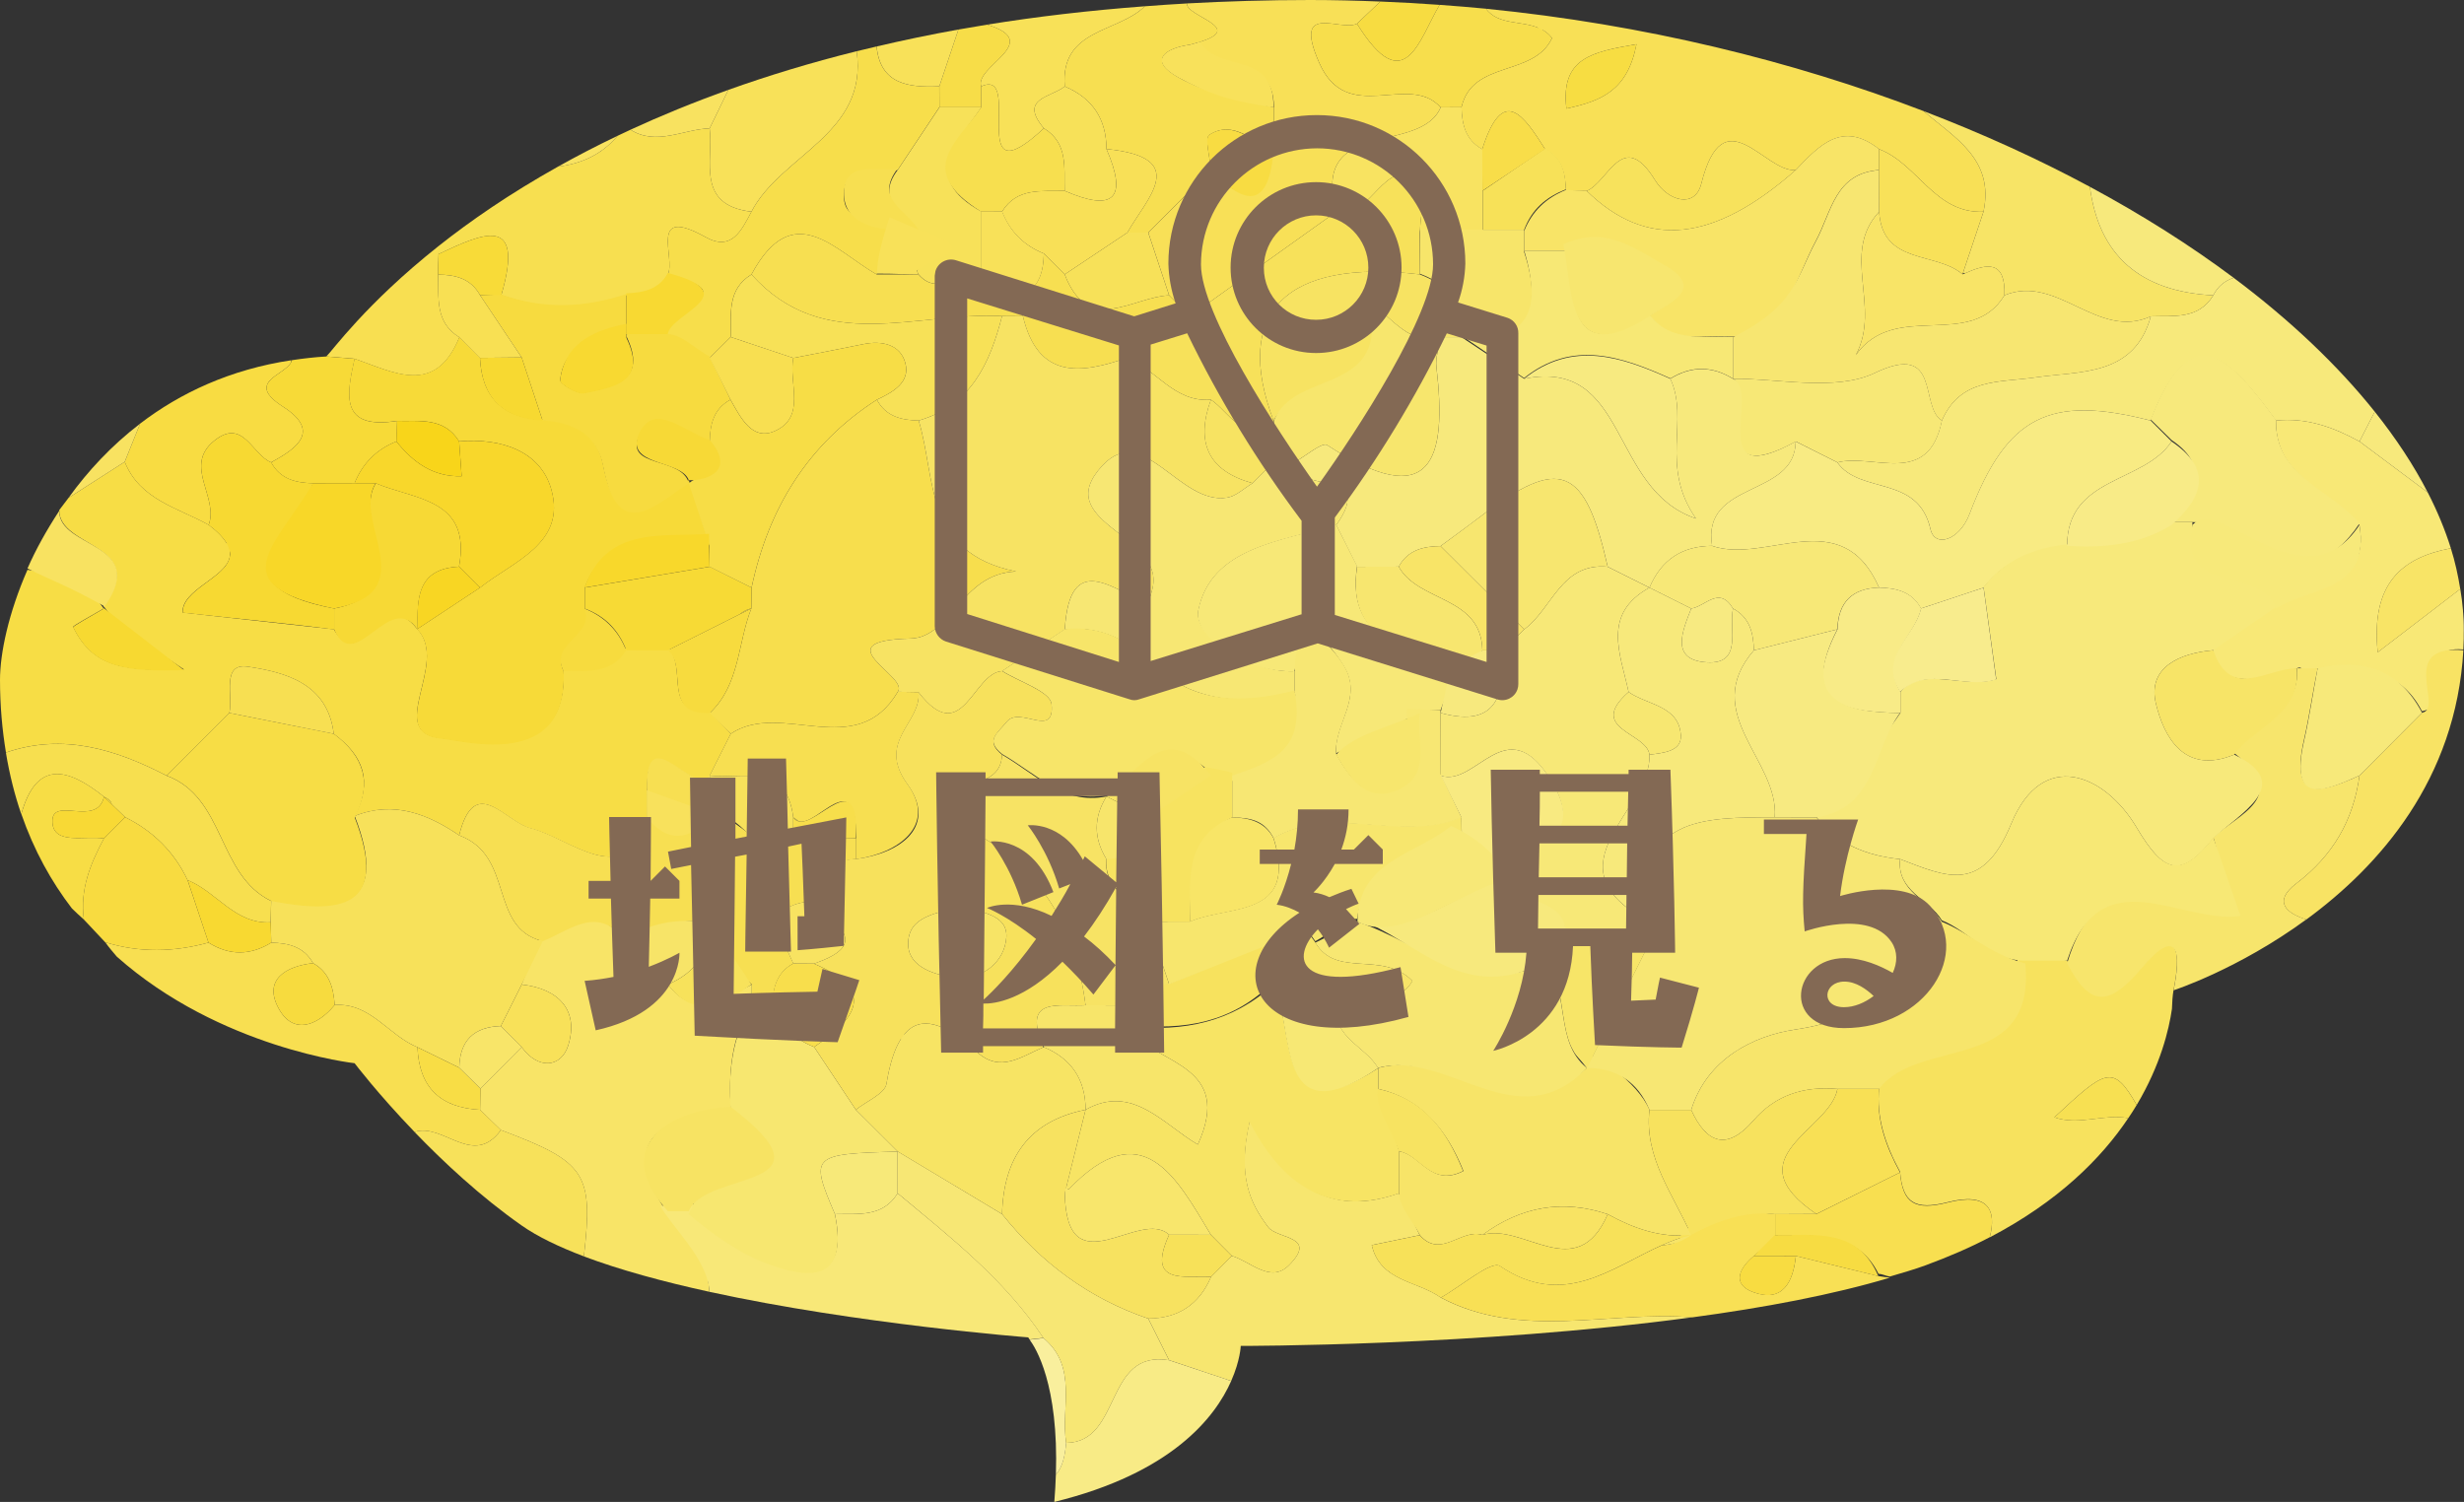 <?xml version="1.0" encoding="utf-8"?>
<!-- Generator: Adobe Illustrator 16.0.4, SVG Export Plug-In . SVG Version: 6.00 Build 0)  -->
<!DOCTYPE svg PUBLIC "-//W3C//DTD SVG 1.1//EN" "http://www.w3.org/Graphics/SVG/1.1/DTD/svg11.dtd">
<svg version="1.1" id="レイヤー_1" xmlns="http://www.w3.org/2000/svg" xmlns:xlink="http://www.w3.org/1999/xlink" x="0px"
	 y="0px" width="117.986px" height="71.92px" viewBox="0 0 117.986 71.92" style="enable-background:new 0 0 117.986 71.92;"
	 xml:space="preserve">
<rect x="0" y="0" width="117.986" height="71.92" fill="#333333" stroke="none"/>
<style type="text/css">
<![CDATA[
	.st0{fill:#836954;}
	.st1{fill:#F7D931;}
	.st2{fill:#F7D932;}
	.st3{fill:#F7D935;}
	.st4{fill:#F7D936;}
	.st5{fill:#F7DA35;}
	.st6{fill:#F7DA37;}
	.st7{fill:#F7DA38;}
	.st8{fill:#F7DB3E;}
	.st9{fill:#F7DB3F;}
	.st10{fill:#F7DC41;}
	.st11{fill:#F7DC42;}
	.st12{fill:#F7DD42;}
	.st13{fill:#F7DD45;}
	.st14{fill:#F7DD46;}
	.st15{fill:#F7DD48;}
	.st16{fill:#F7DE4B;}
	.st17{fill:#F7DE4C;}
	.st18{fill:#F7DE4D;}
	.st19{fill:#F7DF4F;}
	.st20{fill:#F7DF50;}
	.st21{fill:#F7DF51;}
	.st22{fill:#F7DF52;}
	.st23{fill:#F7E052;}
	.st24{fill:#F7E157;}
	.st25{fill:#F7E158;}
	.st26{fill:#F7E159;}
	.st27{fill:#F7E15A;}
	.st28{fill:#F7E15B;}
	.st29{fill:#F7E15C;}
	.st30{fill:#F7E25B;}
	.st31{fill:#F7E25C;}
	.st32{fill:#F7E25E;}
	.st33{fill:#F7E260;}
	.st34{fill:#F7E360;}
	.st35{fill:#F7E361;}
	.st36{fill:#F7E362;}
	.st37{fill:#F7E363;}
	.st38{fill:#F7E364;}
	.st39{fill:#F7E464;}
	.st40{fill:#F7E466;}
	.st41{fill:#F7E467;}
	.st42{fill:#F7E468;}
	.st43{fill:#F7E568;}
	.st44{fill:#F7E569;}
	.st45{fill:#F7E56A;}
	.st46{fill:#F7E56B;}
	.st47{fill:#F7E56C;}
	.st48{fill:#F7E66D;}
	.st49{fill:#F7E66F;}
	.st50{fill:#F7E671;}
	.st51{fill:#F7E770;}
	.st52{fill:#F7E771;}
	.st53{fill:#F7E772;}
	.st54{fill:#F7E773;}
	.st55{fill:#F7E774;}
	.st56{fill:#F7E874;}
	.st57{fill:#F7E875;}
	.st58{fill:#F7E876;}
	.st59{fill:#F7E877;}
	.st60{fill:#F7E979;}
	.st61{fill:#F7E97A;}
	.st62{fill:#F7E97B;}
	.st63{fill:#F7E97C;}
	.st64{fill:#F7E97D;}
	.st65{fill:#F7E97E;}
	.st66{fill:#F7EA80;}
	.st67{fill:#F7EA81;}
	.st68{fill:#F8D51A;}
	.st69{fill:#F8D623;}
	.st70{fill:#F8D728;}
	.st71{fill:#F8D72B;}
	.st72{fill:#F8D82B;}
	.st73{fill:#F8D931;}
	.st74{fill:#F8D932;}
	.st75{fill:#F8D935;}
	.st76{fill:#F8DB38;}
	.st77{fill:#F8DB40;}
	.st78{fill:#F8DC41;}
	.st79{fill:#F8DC42;}
	.st80{fill:#F8DD45;}
	.st81{fill:#F8DD49;}
	.st82{fill:#F8DE4C;}
	.st83{fill:#F8DF50;}
	.st84{fill:#F8DF51;}
	.st85{fill:#F8E053;}
	.st86{fill:#F8E055;}
	.st87{fill:#F8E056;}
	.st88{fill:#F8E057;}
	.st89{fill:#F8E158;}
	.st90{fill:#F8E159;}
	.st91{fill:#F8E15B;}
	.st92{fill:#F8E15C;}
	.st93{fill:#F8E260;}
	.st94{fill:#F8E261;}
	.st95{fill:#F8E361;}
	.st96{fill:#F8E363;}
	.st97{fill:#F8E364;}
	.st98{fill:#F8E466;}
	.st99{fill:#F8E467;}
	.st100{fill:#F8E567;}
	.st101{fill:#F8E569;}
	.st102{fill:#F8E66C;}
	.st103{fill:#F8E876;}
	.st104{fill:#F8E878;}
	.st105{fill:#F8EA81;}
	.st106{fill:#F8EB83;}
	.st107{fill:#F8EB86;}
	.st108{fill:#F8EB87;}
	.st109{fill:#F8EC8D;}
	.st110{fill:#F9EF9D;}
	.st111{fill:#FAEE9B;}
	.st112{fill:none;}
]]>
</style>
<path class="st112" d="M43.127,49.769l0.197-0.271C43.195,49.541,43.053,49.75,43.127,49.769z M54.2,49.442l-0.108-0.297
	l-0.106-0.01C54.045,49.246,54.119,49.347,54.2,49.442z M49.918,49.987l0.023,0.169l0.039-0.019L49.918,49.987z M29.994,16.169
	l0.027-0.031h-0.003L29.994,16.169z M67.992,11.007l-0.008,0.134h0.088L67.992,11.007z M51.178,56.948l-0.146,0.004l-0.048,0.189
	L51.178,56.948z M59.832,53.729l0.14-0.03l-0.099-0.175L59.832,53.729z M94.119,13.073l-0.122-0.006l-0.021,0.067L94.119,13.073z
	 M5.041,45.121l-1.021-1.086c-0.198-0.175-0.391-0.354-0.577-0.536c0.663,0.863,1.389,1.63,2.15,2.309
	C5.404,45.585,5.214,45.365,5.041,45.121z M10.848,26.011c0.043,0.232,0.081,0.468,0.149,0.673
	C11.039,26.481,10.996,26.259,10.848,26.011z M32.982,23.14l-0.009,0.006h0.013l-0.002-0.007L32.982,23.14z M73.672,1.256
	l0.013,0.086l0.194,0.095C74.115,1.18,73.497,0.691,73.672,1.256z M4.93,29.128L4.891,29.19l0.018-0.011L4.93,29.128z
	 M13.978,17.246l-0.021,0.003l-0.024,0.11L13.978,17.246z M104.08,47.424c-0.051,0.293-0.072,0.593-0.08,0.894
	C104.082,47.755,104.08,47.424,104.08,47.424z M4.939,29.103l-0.01,0.025l0.012-0.024L4.939,29.103z M57.384,2.028l-0.4,0.111
	l0.065,0.104C57.206,2.176,57.311,2.103,57.384,2.028z"/>
<path class="st111" d="M117.986,30.174c0-0.312-0.026-0.626-0.051-0.94l0.037,1.368L117.986,30.174z"/>
<path class="st13" d="M4.93,29.128l-0.021,0.051l0.081-0.048L4.988,29.13l0.002-0.002l-0.049-0.024L4.93,29.128z M7.98,37.144
	l3.002-3.004c0.188-0.818-0.394-2.408,0.885-2.216c1.764,0.266,3.823,0.781,4.113,3.215c1.442,1.06,1.873,2.296,1.006,3.936
	C18.871,38.319,20.514,39,21.985,40h0.004h-0.004c0.748-3,2.205-0.632,3.423-0.332C27.322,40.14,30,42.771,31,39.094v0.019
	l0.002-0.979c-0.219-3.953,2.272,0.183,2.985-1l1.005-1.997l-1.004-1.062C31.663,34.178,32.951,32,31.982,31h-2
	c-0.717,1-1.899,1.035-2.998,1.07c0.232,4.758-4.74,3.373-5.84,3.274c-2.758-0.246,0.407-3.587-1.164-5.222
	c-1.729-2.217-2.664,2.282-3.998,0.012L8.74,29.333c-0.033-1.111,2.054-1.656,2.258-2.652c0.016-0.547-0.016-0.672-0.149-0.672
	c-0.155-0.26-0.418-0.546-0.857-0.875c-1.477-0.825-3.293-1.197-4.019-3.02l-2.688,1.723l-0.449,0.589
	C2.826,26.271,7.125,26,4.99,29h0.002l-0.003,0.066c0.625,0.809,0.982,1.077,3.821,2.99c-2.66,0.064-4.328,0.001-5.307-2.037
	C3.48,29.97,4.355,29.498,4.89,29.181l0.039-0.058l0.01-0.023c-0.689-0.958-2.064-1.569-3.623-1.816C0.404,29.363,0,31.297,0,32.555
	c0,1.244,0.107,2.396,0.285,3.48C3.021,35.095,5.533,35.877,7.98,37.144z M33.986,37.144l-0.006-0.006L33.986,37.144z"/>
<path class="st87" d="M73.684,1.342l-0.013-0.086c-0.175-0.564-0.031,0.508,0.207,0.181c0.16,0.096,0.312,0.214,0.438,0.386
	c-0.861,1.873-3.819,1.039-4.333,3.314c0.02,0.823,0.191,1.57,0.992,2.008c0.998-3.141,2.004-1.581,3.01-0.006
	c0.802,0.43,0.979,1.172,0.998,1.992l0.996,0.012c1.045-0.436,1.723-3.028,3.271-0.516c0.615,1,1.911,1.373,2.212,0.178
	c1.071-4.256,3.03-0.527,4.524-0.662c1.119-1.172,2.227-2.391,3.99-1.002c1.85,0.694,2.676,3.1,5.003,2.997
	c0.529-2.511-1.381-3.54-2.876-4.821C85.842,2.92,78.75,1.174,71.152,0.418C71.748,1.213,72.843,0.977,73.684,1.342z M78.361,2.117
	c-0.434,2.258-1.721,2.72-3.355,3.083C74.717,2.762,76.248,2.488,78.361,2.117z"/>
<path class="st88" d="M57.384,2.028c-0.072,0.074-0.169,0.147-0.325,0.216C57.965,3.749,61,2.39,61,5.138v2
	c-0.664,2.251-1.283,2.84-3.008,0.999l-3.006,3.002l0.998,3.004l0.996,0.996l7.004-5c-1.246-4.582,3.996-2.668,5-4.996
	c-1.535-1.713-4.476,0.927-5.82-2.146c-1.284-2.935,1.015-1.466,1.812-1.861l1.118-1.062C64.98,0.029,63.861,0,62.732,0
	c-2.049,0-4.008,0.061-5.896,0.164C56.77,0.793,59.73,1.329,57.384,2.028z"/>
<path class="st62" d="M105.98,14.143c-0.715,1.174-1.896,0.964-2.99,1.006c-0.797,2.881-3.391,2.613-5.484,2.919
	c-1.78,0.261-3.627,0.017-4.522,2.071c-0.65,3.21-3.242,1.566-5.004,2.003c1.088,1.552,3.862,0.573,4.461,3.2
	c0.205,0.902,1.386,0.545,1.872-0.736c1.788-4.711,3.851-5.707,8.671-4.466c1.998-5.269,4-2.688,6-0.001
	c1.456-0.156,2.754,0.318,4,1l0.729-1.426c-1.771-2.219-4.046-4.381-6.757-6.411C106.553,13.441,106.209,13.686,105.98,14.143z"/>
<path class="st20" d="M24.005,14.133c1.993,0.725,3.987,0.681,5.984,0.015c0.819-0.03,1.562-0.208,1.993-1.007
	c0.381-0.814-0.965-3.334,1.812-1.783c1.246,0.695,1.72-0.34,2.188-1.221c-2.677-0.322-1.811-2.422-2.001-3.99
	C32.716,6.188,31.429,7,30.192,6.212l-0.62,0.291c-0.753,0.899-1.731,1.337-2.854,1.477c-2.305,1.29-4.192,2.594-5.715,3.801
	l-0.004,0.386C23.063,11.201,25.159,10.186,24.005,14.133z"/>
<path class="st103" d="M112.982,21.139c-1.246-0.682-2.544-1.156-4-1c-0.033,2.759,2.639,3.354,3.998,5
	c0.534,3.197-2.571,2.571-4.203,3.605l-2.795,2.321c0,2.073,2.643,1.477,3.998,0.935c0.425-0.17,0.014,0.417,0.997,0
	c2.128,0,3.902-0.04,4.999,2.058c1.678-0.312-0.491-3.175,1.978-2.958l0.02-0.516l-0.037-1.359c-0.027-0.342-0.072-0.68-0.129-1.022
	c-1.216,0.932-2.438,1.872-3.953,3.032c-0.332-3.275,1.126-4.531,3.502-4.982c-0.279-0.891-0.65-1.783-1.107-2.674L112.982,21.139z"
	/>
<path class="st40" d="M94.979,10.138l-0.982,2.93l0.122,0.006c1.024-0.45,1.914-0.632,1.863,1.065
	c2.533-1.038,4.455,2.174,7.008,1.01c1.096-0.042,2.275,0.168,2.99-1.006c-3.52-0.183-5.479-1.924-5.908-5.198
	c-2.461-1.325-5.131-2.542-7.969-3.628C93.599,6.598,95.51,7.627,94.979,10.138z"/>
<path class="st16" d="M35.981,10.137c-0.468,0.881-0.94,1.916-2.188,1.221c-2.776-1.551-1.432,0.969-1.812,1.783
	c3.81,1.01,0.002,1.365-0.14,2.365c0.15,1.522,1.47,1.3,2.14,1.633l1.004-1c0.032-1.1-0.183-2.279,0.996-2.996
	c1.995-3.712,3.994-1.145,5.992-0.004l0.001-0.001c0.334-0.666,0.902-1.732,1.023-2.733c-1.202-0.066-2.545,0.307-2.586-0.967
	c-0.054-1.684,1.552-1.139,2.569-1.297l1.999-3.004l-0.004-1.004c-1.508,0.07-2.828-0.121-3-1.908L41.02,2.454
	C41.582,6.42,37.396,7.409,35.981,10.137z"/>
<path class="st21" d="M50.984,4.138c1.326,0.56,1.994,1.559,1.998,2.999c4.065,0.399,1.928,2.352,1.002,4l0.998,0.002l3.002-3.002
	c-0.041-0.58-0.312-1.525-0.075-1.679C59.066,5.705,60,6.82,61,7.138v-2c-2-0.454-3.196-0.673-4.562-1.424
	c-1.463-0.805-0.688-1.403,0.55-1.574l0.399-0.111c2.347-0.699-0.615-1.235-0.55-1.864c-0.686,0.037-1.354,0.086-2.02,0.136
	C53.54,1.578,50.759,1.361,50.984,4.138z"/>
<path class="st90" d="M33.98,6.146c0.19,1.568-0.676,3.668,2.001,3.99c1.415-2.728,5.601-3.717,5.04-7.684
	c-2.222,0.554-4.266,1.179-6.146,1.852L33.98,6.146z"/>
<path class="st79" d="M5.972,22.115c0.726,1.822,2.542,2.195,4.019,3.021c0.498-1.319-1.219-2.815,0.25-4.018
	c1.4-1.146,1.83,0.661,2.742,1.022c1.237-0.672,2.396-1.492,0.567-2.667c-1.819-1.172,0.035-1.479,0.382-2.114l0.024-0.11
	c-2.93,0.442-5.323,1.565-7.248,3.037L5.972,22.115z"/>
<path class="st17" d="M64.977,1.135c-0.799,0.396-3.098-1.073-1.812,1.861c1.347,3.073,4.285,0.434,5.82,2.146l0.998-0.006
	c0.514-2.275,3.472-1.441,4.333-3.314c-0.126-0.172-0.276-0.29-0.438-0.386l-0.194-0.095c-0.842-0.365-1.937-0.129-2.531-0.924
	c-0.734-0.072-1.478-0.13-2.219-0.185C67.945,1.89,67.268,4.816,64.977,1.135z"/>
<path class="st63" d="M105.98,14.143c0.229-0.457,0.572-0.701,0.975-0.841c-2.057-1.54-4.365-3.002-6.883-4.357
	C100.501,12.219,102.462,13.96,105.98,14.143z"/>
<path class="st89" d="M46.984,4.137c2.068-0.932-0.82,5.561,3.001,2.005c-1.229-1.446,0.374-1.481,0.999-2.004
	c-0.227-2.776,2.555-2.56,3.832-3.838c-2.68,0.202-5.196,0.499-7.549,0.88C50.022,2.02,46.645,3.174,46.984,4.137z"/>
<path class="st84" d="M21.997,16.151c-1.181-0.715-0.98-1.897-1.018-3.001c0.001-0.328,0.007-0.656,0.021-0.984l0.004-0.386
	c-3.508,2.78-5.092,5.027-5.379,5.289l1.354,0.11C18.855,17.827,20.836,18.99,21.997,16.151z"/>
<path class="st6" d="M13.551,19.474c1.827,1.175,0.67,1.995-0.567,2.667c0.432,0.805,1.179,0.979,2.003,1l1.992-0.005
	c0.386-0.948,1.049-1.62,2.003-1.997l0.035-0.983c-2.771,0.438-2.414-1.261-2.036-2.976l-1.354-0.11
	c-0.568,0.032-1.114,0.097-1.646,0.177l-0.046,0.113C13.586,17.994,11.73,18.302,13.551,19.474z"/>
<path class="st98" d="M113.854,31.236l3.953-3.03c-0.105-0.649-0.245-1.3-0.451-1.953C114.979,26.704,113.521,27.961,113.854,31.236
	z"/>
<path class="st94" d="M4.941,29l0.049,0.076c2.211-3.135-2.164-2.768-2.156-4.611c-0.608,0.93-1.114,1.837-1.518,2.756
	C2.524,27.826,3.14,28,4.939,29H4.941z M4.992,29.129L4.99,29.128L4.988,29.13L4.992,29.129z"/>
<path class="st15" d="M44.979,4.133l0.004,1.004l2,0.002l0.002-1.002c-0.34-0.963,3.038-2.117,0.283-2.957
	c-0.465,0.075-0.924,0.153-1.376,0.234L44.979,4.133z"/>
<path class="st90" d="M44.979,4.133l0.913-2.719c-1.36,0.244-2.662,0.517-3.913,0.811C42.15,4.012,43.471,4.203,44.979,4.133z"/>
<path class="st10" d="M68.934,0.233c-0.939-0.068-1.888-0.122-2.839-0.16l-1.118,1.062C67.268,4.816,67.945,1.89,68.934,0.233z"/>
<path class="st93" d="M33.98,6.146l0.895-1.842c-1.69,0.604-3.248,1.245-4.683,1.907C31.43,6.999,32.717,6.188,33.98,6.146z"/>
<path class="st63" d="M116.248,23.579c-0.666-1.298-1.52-2.591-2.536-3.866l-0.729,1.426L116.248,23.579z"/>
<path class="st94" d="M6.709,20.286c-1.371,1.05-2.505,2.272-3.426,3.552l2.688-1.723L6.709,20.286z"/>
<path class="st93" d="M29.572,6.503c-1.016,0.485-1.965,0.979-2.854,1.477C27.841,7.84,28.819,7.402,29.572,6.503z"/>
<path class="st32" d="M102.557,46.292c-1.613,1.906-2.5,1.708-3.574-0.292l-2.42-0.562c0.504,5-4.687,4.123-6.581,6.635
	c-0.153,1.453,0.32,2.785,0.999,4.033c0.126,1.498,0.719,1.858,2.287,1.459c1.938-0.494,2.351,0.379,2.01,1.686
	c3.285-1.72,5.341-3.783,6.631-5.707c-1.115-0.23-2.381,0.377-3.537-0.042c2.448-2.271,2.803-2.586,3.942-0.589
	c1.14-1.91,1.544-3.611,1.687-4.598c0.008-0.301,0.029-0.633,0.08-0.926C104.408,45.795,104.396,44.118,102.557,46.292z"/>
<path class="st49" d="M68.991,62.136c-1.122-0.812-2.899-0.761-3.307-2.513l2.298-0.478l-1-2.004
	c-2.998,1.062-5.277-0.061-7.012-3.442l-0.14,0.03c-0.594,2.617,0.036,3.886,0.89,5.026c0.438,0.589,2.409,0.412,1.002,1.829
	c-0.883,0.889-1.831-0.175-2.735-0.445h-0.001l-0.997,1.002c-0.565,1.324-1.566,1.99-3.007,1.996l1,1.996l2.972,0.994
	c0.436-0.982,0.458-1.677,0.458-1.677s11.324,0.019,21.624-1.37C77.021,62.757,72.865,64.183,68.991,62.136z"/>
<path class="st47" d="M109.955,42.306c1.771-1.354,2.73-3.027,3.026-5.168c-1.717,0.772-3.369,1.394-2.653-1.736
	c0.253-1.102,0.437-2.402,0.65-3.402h-0.997c0.207,2-2.021,2.718-2.998,4.064c2.754,2.103,0.158,2.91-0.997,4.041
	c0.407,1.189,0.111,2.045,0.595,3.457c-2.895,0.402-6.065-2.588-7.598,2.564c1.074,2.066,1.961,2.135,3.574,0.229
	c1.839-2.174,1.852-0.527,1.522,1.066c0,0,3.09-1,6.357-3.393C109.486,43.735,108.816,43.175,109.955,42.306z"/>
<path class="st86" d="M89.941,61.106l-3.946-0.963h-0.001c-0.129,1.234-0.621,2.252-2.041,1.733
	c-1.05-0.385-0.663-1.161,0.038-1.739C84.325,59.806,85,59.474,85,59.14v-0.998c-1-0.16-3.173,0-4.173,0.672l-0.341,0.313
	c0,0.351-0.434,0.483-0.908,0.502c-2.426,1.083-4.706,3.058-7.753,0.994c-0.412-0.279-1.864,0.972-2.831,1.513
	c3.873,2.047,8.028,0.621,12.043,0.946c3.417-0.46,6.715-1.077,9.457-1.899L89.941,61.106z"/>
<path class="st97" d="M115.977,34.129l-2.995,3.009c-0.296,2.141-1.255,3.812-3.026,5.168c-1.139,0.869-0.469,1.432,0.482,1.726
	c3.485-2.554,7.167-6.693,7.517-12.896C114.773,30.855,117.057,33.928,115.977,34.129z"/>
<path class="st107" d="M51.053,69.092c-0.058,0.575-0.15,1.128-0.494,1.529c-0.015,0.412-0.035,0.839-0.074,1.299
	c5.624-1.379,7.699-4.045,8.47-5.791l-2.972-0.994C52.861,64.612,53.733,69.065,51.053,69.092z"/>
<path class="st83" d="M93.268,57.582c-1.568,0.399-2.161,0.056-2.287-1.44l-3.999,1.991L85,58.142v0.998
	c2,0.027,3.965-0.14,4.951,1.86h-0.006c0.186,0,0.366,0.104,0.55,0.128c0.6-0.18,1.176-0.339,1.715-0.54
	c1.127-0.416,2.146-0.858,3.067-1.343C95.619,57.938,95.207,57.088,93.268,57.582z"/>
<path class="st99" d="M34.993,53.14C34.883,51.385,35,49.633,36,48.142v-0.998c-1,0.494-2.676,1.828-4.007-0.004
	c-0.954-0.38-1.626-1.048-2.007-2c-1.334-1.826-2.822-1.394-4.181-0.125l-0.824,2.131c1.772,0.192,2.756,1.238,2.227,2.918
	c-0.333,1.054-1.435,1.182-2.228,0.076l-1.974,1.987l-0.018,1.017v0.002l0.996,0.969c4.075,1.529,4.435,2.062,3.975,6.049
	c1.733,0.652,3.82,1.217,6.008,1.695c-0.143-2.156-1.186-2.484-1.979-3.719C29.387,54.312,31.938,53.571,34.993,53.14z"/>
<path class="st104" d="M42.982,57.14c-0.721,1.176-1.902,0.965-3.002,1c0.688,3.391-1.435,2.869-3.326,2.178
	c-1.32-0.481-2.384-1.754-3.601-2.754l-1.43,0.188c0.541,1,2.29,2.57,2.344,4.107c7.129,1.557,15.268,2.182,15.268,2.182
	l0.064,0.098l0.664-0.072C48.113,61.272,45.512,59.246,42.982,57.14z"/>
<path class="st84" d="M23.986,54.112l-0.996-0.969l0,0l0,0c-1.9-0.098-2.926-1.07-2.999-2.996c-1.384-0.555-2.239-2.141-3.965-2.022
	h-0.001c-0.863,1.044-2.02,1.429-2.701,0.131c-0.711-1.353,0.365-1.987,1.666-2.135c-0.439-0.791-1.182-0.966-2.002-0.981
	c-1.002,0.618-2.004,0.627-3.005-0.002c-1.649,0.456-3.297,0.493-4.942-0.017c0.173,0.244,0.363,0.464,0.552,0.687
	c4.947,4.396,11.386,5.104,11.386,5.104s1.102,1.454,2.871,3.292C21.216,53.745,22.656,55.944,23.986,54.112z"/>
<path class="st19" d="M4.981,38.153c0.251,0.119,0.351,0.236,0.364,0.354l0.646,0.624c1.338,0.666,2.352,1.655,2.99,3.015
	c1.39,0.551,2.264,2.114,3.979,2.021l0.023-1.021c-2.578-1.244-2.193-4.957-5.006-6.002c-2.447-1.266-4.959-2.047-7.695-1.106
	c0.174,1.053,0.422,2.034,0.736,2.944C1.746,36.386,3.23,36.755,4.981,38.153z"/>
<path class="st27" d="M23.986,54.112c-1.33,1.832-2.771-0.367-4.138,0.092c1.375,1.429,3.152,3.09,5.132,4.48
	c0.765,0.537,1.791,1.027,2.979,1.478C28.421,56.175,28.062,55.644,23.986,54.112z"/>
<path class="st77" d="M9.983,45.138l-1.001-2.992c-0.64-1.358-1.652-2.349-2.99-3.015l-1.016,1.021
	c-0.652,1.213-1.159,2.461-0.958,3.884l1.021,1.086C6.687,45.631,8.334,45.594,9.983,45.138z"/>
<path class="st13" d="M4.019,44.035c-0.201-1.423,0.306-2.671,0.958-3.884c-0.894-0.148-2.412,0.326-2.468-0.776
	c-0.065-1.304,2.128,0.278,2.473-1.222c-1.751-1.398-3.235-1.769-3.96,0.826c0.604,1.746,1.439,3.24,2.42,4.52
	C3.629,43.683,3.82,43.86,4.019,44.035z M4.981,38.153l0.364,0.354C5.332,38.39,5.232,38.272,4.981,38.153z"/>
<path class="st110" d="M49.966,64.074l-0.665,0.079c0.282,0.369,1.402,2.125,1.259,6.468c0.344-0.401,0.438-0.954,0.494-1.529
	C50.787,67.397,51.629,65.465,49.966,64.074z"/>
<path class="st18" d="M42.99,33.125c0.574-0.73-3.631-2.443,0.6-2.548c1.984-0.05,2.398-3.11,5.061-3.212
	c-4.451-0.906-3.819-4.502-4.661-7.227c-0.824-0.02-1.57-0.193-2.002-0.998c-3.306,2.129-5.19,5.204-5.998,8.997v0.001l-0.012,0.996
	c-0.662,1.67-0.545,3.65-1.99,5.01l1.002,0.993C37.415,33.511,41.004,36.505,42.99,33.125z M35.977,29.135
	c-0.208,0.04-0.387,0.141-0.547,0.274L35.977,29.135z"/>
<path class="st7" d="M28,29.141v-1.002c1-2.77,3.825-1.892,5.985-2.069L32.986,23h-0.014c-1.61,1-3.386,2.925-4.099-0.765
	c-0.294-1.518-1.444-2.054-2.894-2.134c-1.911-0.09-2.909-1.072-2.999-2.983l-0.985-0.976c-1.161,2.839-3.142,1.681-5.018,1.033
	c-0.378,1.715-0.733,3.416,2.036,2.978c1.091,0.024,2.255-0.178,2.97,0.982c1.981-0.176,3.906,0.449,4.421,2.318
	c0.711,2.578-1.834,3.426-3.42,4.688l-2.988,1.972l-0.018,0.026c1.571,1.635-1.595,4.992,1.164,5.238
	c1.1,0.099,6.082,1.519,5.848-3.24C26.292,30.795,29,30.426,28,29.141z"/>
<path class="st27" d="M12.988,45.14c0.82,0.017,1.562,0.19,2.002,0.981c0.787,0.438,0.98,1.187,1.035,2.004h0.001
	c1.726-0.117,2.581,1.469,3.965,2.022l2,0.979c0.025-1.303,0.704-1.952,1.991-1.993l0.998-1.99l1.01-2.074
	C23.373,44.433,24.666,41,21.989,40h-0.004c-1.472-1-3.114-1.681-4.999-0.927c1.686,4.355-0.693,4.677-4,4.031l-0.023,1.041
	L12.988,45.14z"/>
<path class="st22" d="M25.99,45.069c1.33-0.521,2.658-1.795,3.992,0.031c1.244-0.676,2.548-1.133,4-0.975
	C34.651,45.125,35,46.144,36,47.144v0.998l0.989,0.004c0.023-0.826,0.192-1.576,0.999-2.008c-0.555-1.296-1.612-2.759,1.001-3.003
	C39.028,41.838,40,41.171,41,41.138v-0.996l-3.008-0.072C36.284,41.233,35.557,39,33.982,39H33.98C32.975,40,32,40.349,31,39.062
	v0.035c-1,3.678-3.678,1.025-5.592,0.555c-1.218-0.301-2.675-2.65-3.423,0.35h0.004C24.666,41,23.373,44.433,25.99,45.069z"/>
<path class="st13" d="M16.986,39.147c0.867-1.639,0.438-2.951-1.006-4.01l-4.998-0.999L7.98,37.142
	c2.812,1.045,2.428,4.758,5.006,6.002C16.293,43.787,18.672,43.504,16.986,39.147z"/>
<path class="st21" d="M37.984,39.142c0.103,0.062,0.189,0.123,0.254,0.187C39.153,39.604,41,36.551,41,40.142v0.996
	c2-0.279,3.893-1.607,2.454-3.588c-1.504-2.071,0.688-2.942,0.528-4.408l-0.99-0.017c-1.986,3.38-5.576,0.386-8.003,2.013l-1.008,2
	l0.005,0.006C35.563,37.319,37.655,36.466,37.984,39.142z"/>
<path class="st2" d="M16,29.139c-6-1.139-1.894-3.795-1.006-5.998c-0.824-0.021-1.576-0.195-2.008-1
	c-0.912-0.361-1.344-2.168-2.744-1.022c-1.469,1.202,0.247,2.698-0.251,4.018c0.439,0.329,0.702,0.615,0.857,0.875
	c0.147,0.248,0.189,0.471,0.148,0.673c-0.204,0.996-2.281,1.543-2.249,2.654C11.31,29.623,14,29.877,16,30.144V29.139z"/>
<path class="st3" d="M21.979,27.135c0.607-3.27-2.116-3.199-3.984-3.995C16.854,24.981,20,28.379,16,29.139v1.005
	c1,2.271,2.655-1.95,3.989-0.003l0.013-0.026C19.969,28.658,19.972,27.232,21.979,27.135z"/>
<path class="st5" d="M35.43,29.409c0.16-0.134,0.339-0.234,0.547-0.274l0.012-0.996v-0.001v0.001l-2.001-1
	c-1.998,0.334-3.987,0.667-5.987,1v1.002c1,0.377,1.612,1.043,1.991,1.996l1.995,0.002L35.43,29.409z"/>
<path class="st8" d="M35.977,29.135l-0.547,0.274l-3.447,1.729c0.969,0.801-0.321,3.109,2.004,3.006
	C35.432,32.785,35.314,30.805,35.977,29.135z"/>
<path class="st22" d="M15.98,35.138c-0.29-2.434-2.351-2.949-4.113-3.215c-1.277-0.192-0.695,1.397-0.885,2.216L15.98,35.138z"/>
<path class="st1" d="M4.891,29.189c-0.535,0.317-1.41,0.798-1.387,0.847c0.979,2.038,2.646,2.118,5.307,2.054L4.99,29.131
	l-0.081,0.048L4.891,29.189z M4.989,29.131l0.003-0.002L4.989,29.131L4.989,29.131z"/>
<path class="st8" d="M27.982,29.141c0.524,1.285-1.699,1.654-0.998,2.998c1.099-0.035,2.281,0.177,2.998-1.002
	C29.604,30.184,28.937,29.518,27.982,29.141z"/>
<path class="st22" d="M33.98,39h0.002l0.004-1.926l-0.006,0.026c-0.713,1.185-3.211-2.999-2.992,0.955
	C31.986,38.388,32.983,39,33.98,39z"/>
<path class="st92" d="M34.125,38.974l-3.152-1.13v1.287C31.971,40.417,33.119,40.265,34.125,38.974z"/>
<path class="st99" d="M72.982,11.065L72.984,12h1.996c1.479,0,2.951-0.03,4.339,0.749c2.003,1.127,0.662,1.71-0.33,2.353
	c1.046,1.471,2.614,0.877,3.993,1.021c2.586-0.432,3.004-2.794,3.967-4.589c0.76-1.412,0.912-3.228,3.023-3.393l0.004-1.003
	c-1.765-1.389-2.871-0.169-3.99,1.003c-3.949,3.479-7.146,3.799-10.008,1l-0.996-0.047C74.03,9.479,73.363,10.112,72.982,11.065z"/>
<path class="st31" d="M85.986,8.143c-1.494,0.135-3.453-3.594-4.524,0.662C81.161,10,79.865,9.627,79.25,8.627
	c-1.549-2.513-2.227,0.08-3.271,0.516C78.84,11.941,82.037,11.621,85.986,8.143z"/>
<path class="st95" d="M67.988,8.555c0.357,0.209,0.051,1.552,0.004,2.452l0.089,0.134L71,11.138V9.136l-0.017-1.991
	c-0.801-0.438-0.979-1.185-0.997-2.008l-1,0.006c-1.005,2.328-6.247,0.414-5.001,4.996C65.726,10.512,66.183,7.498,67.988,8.555z"/>
<path class="st90" d="M89.98,10.139c0.153,2.566,2.739,1.896,3.994,2.996l0.021-0.067l0.982-2.93
	c-2.327,0.103-3.153-2.303-5.003-2.997l-0.004,1.005L89.98,10.139L89.98,10.139z"/>
<path class="st25" d="M71,9.136V11h1.982c0.381-1,1.048-1.554,2-1.938c-0.021-0.82-0.188-1.529-0.99-1.959L71,9.136z"/>
<path class="st12" d="M78.361,2.117c-2.113,0.371-3.646,0.645-3.355,3.083C76.641,4.837,77.928,4.375,78.361,2.117z"/>
<path class="st81" d="M70.984,9.136l3-1.997c-1.006-1.575-2.012-3.135-3.01,0.006L70.984,9.136z"/>
<path class="st27" d="M53.977,17.13c1.387,0.567,2.263,2.153,4.006,2.009c0.908,0.605,1.512,2.127,2.997,0.998
	c-1.959-5.191,0.604-7.752,7.003-6.998l0.002-1.998l0.008-0.134c0.047-0.9,0.354-2.243-0.004-2.452
	c-1.806-1.057-2.264,1.957-4.004,1.584l-7.005,5L53.977,17.13z M60.985,20.139l-0.006-0.002l0.005,0.004L60.985,20.139z"/>
<path class="st21" d="M50.982,13.139l-0.998-0.999c-0.021,0.824-0.197,1.57-1.002,2.002l-0.002,1.002
	c0.726,3.026,2.754,2.774,4.996,1.986l3.003-1.991l-0.997-0.996C54.233,14.215,52.121,16.103,50.982,13.139z"/>
<path class="st26" d="M50.982,13.139c1.139,2.964,3.251,1.076,5,1.004l-1-3.004l-0.998-0.002L50.982,13.139z"/>
<path class="st91" d="M57.458,2.005L56.982,2.14c-1.238,0.171-2.019,0.77-0.556,1.574c1.366,0.751,2.664,1.175,4.556,1.424
	C61.008,2.39,58.365,3.51,57.458,2.005z"/>
<path class="st79" d="M60.983,7.138c-1.024-0.317-1.925-1.433-3.083-0.68c-0.236,0.153,0.043,1.099,0.084,1.679
	C59.709,9.978,60.795,9.904,60.983,7.138z"/>
<path class="st106" d="M85.984,21.141c-0.027,2.711-4.525,1.845-4.002,4.998c2.606,0.9,6.187-2.094,7.996,1.997
	c0.824,0.022,1.571,0.195,2.005,1.001l2.997-0.995c1.017-1.302,2.416-1.84,4.002-2.004c-0.004-3.337,3.682-2.983,5-4.998l-1-1
	c-4.82-1.241-6.883-0.245-8.671,4.466c-0.486,1.281-1.667,1.639-1.872,0.736c-0.599-2.627-3.373-1.648-4.461-3.2L85.984,21.141z"/>
<path class="st50" d="M82.981,18.141l0.001-0.002L82.981,18.141z M88.863,17.002c1.242-2.309-0.75-4.856,1.117-6.863l-0.008-1.993
	c-2.111,0.165-2.256,1.985-3.016,3.397c-0.963,1.795-0.974,3.086-3.958,4.598v1.998c2-0.039,4.895,0.625,6.763-0.274
	c3.216-1.548,2.129,1.634,3.225,2.274c0.896-2.055,2.74-1.811,4.521-2.071c2.095-0.306,4.688-0.038,5.483-2.919
	c-2.553,1.164-4.476-2.048-7.009-1.01C94.357,16.813,90.749,14.345,88.863,17.002z"/>
<path class="st63" d="M103.982,21.07c1.975,1.333,0.908,2.584,0.002,3.93h0.998c2.666,0,5.332,4.081,7.998,0.069
	c-1.359-1.646-4.031-2.206-3.998-4.966c-2-2.688-4.002-5.284-6-0.016L103.982,21.07z"/>
<path class="st58" d="M89.762,17.864C87.894,18.764,85,18.1,83,18.139v0.002c1,0.635-1.432,5.428,2.994,3l1.989,1.001
	c1.762-0.437,4.354,1.207,5.006-2.003C91.894,19.498,92.978,16.316,89.762,17.864z"/>
<path class="st9" d="M30.019,16.138h-0.035v0.003h-0.001l0.012,0.028L30.019,16.138z M22.987,14.137l1.992,2.98h0.001l1.001,3.021
	c1.448,0.079,2.6,0.651,2.894,2.17c0.713,3.688,2.39,1.971,4.099,0.837l0.01-0.006c-0.34-1.306-3.132-0.696-2.365-2.312
	c0.717-1.507,2.228-0.037,3.367,0.309c0.018-0.822,0.19-1.566,0.994-1.999l-0.996-2.068C33.312,16.736,32.644,16,31.975,16h-1.953
	l-0.026,0.102c1.036,2.148-0.634,2.412-2.023,2.704c-0.344,0.071-1.172-0.435-1.15-0.612c0.217-1.893,1.816-1.867,3.162-2.131
	L29.98,16h0.003l0.006-1.921c-1.997,0.666-3.991,0.743-5.984,0.019L22.987,14.137z"/>
<path class="st74" d="M29.983,16.138H29.98l0.003,0.003V16.138z M29.983,16h1.991c0.141-1,3.816-1.919,0.008-2.929
	c-0.431,0.799-1.174,0.942-1.993,0.974L29.983,16z"/>
<path class="st76" d="M22.987,14.137l1.018-0.004c1.154-3.947-0.94-2.932-3.005-1.967c-0.014,0.328-0.02,0.656-0.021,0.984
	C21.808,13.155,22.548,13.34,22.987,14.137z"/>
<path class="st62" d="M104.982,25h-0.998c-1.544,1-3.246,1.179-5.002,1.068c-1.586,0.164-2.985,0.736-4.002,2.039l0.612,4.414
	C94.06,33.016,92,31.854,91,33.139v1c-1.358,1.993-3.872,4.98-4.011,5.002c1.019,1.297,2.411,1.836,3.997,1.998
	c2.213,0.844,3.924,1.696,5.324-1.703c1.481-3.601,4.47-2.394,6.001,0.192c1.343,2.267,2.146,2.409,3.675,0.513
	c1.154-1.132,4.008-2.567,0.996-4.006c-2.406,0.995-3.368-0.878-3.746-2.431c-0.426-1.746,1.134-2.43,2.746-2.568l3.002-2.066
	C108.159,26.253,104.891,28.744,104.982,25z"/>
<path class="st41" d="M103.236,33.705c0.378,1.553,1.34,3.426,3.746,2.431c0.979-1.347,3.205-1.898,2.998-4.136
	c-1.418,0.002-3.188,1.551-3.998-0.863C104.37,31.275,102.811,31.959,103.236,33.705L103.236,33.705z"/>
<path class="st61" d="M110.328,35.473c-0.716,3.129,0.938,2.438,2.653,1.665l2.995-3.009c-1.097-2.098-2.871-2.627-4.999-2.129
	C110.764,33.111,110.581,34.371,110.328,35.473z M104.982,25.139c-0.754,3.422,3.352,1.982,4.002,4.001
	c1.632-1.034,4.53-0.804,3.996-4.001C110.314,29.15,106.312,23.654,104.982,25.139z"/>
<path class="st99" d="M89.98,10.139c-1.867,2.007,0.125,4.555-1.117,6.863c1.886-2.657,5.494-0.188,7.119-2.863
	c0.051-1.697-0.839-1.516-1.863-1.065l-0.145,0.062C92.72,12.034,90.135,12.705,89.98,10.139z"/>
<path class="st24" d="M37.986,17.142c1.115-0.22,2.231-0.429,3.346-0.661c0.906-0.189,1.781,0.018,2.019,0.902
	c0.25,0.934-0.602,1.4-1.363,1.758c0.432,0.805,1.178,0.979,2.002,0.998c2.503-0.731,3.41-2.736,3.992-5.002
	c-4.072-0.229-8.532,1.877-11.998-1.994c-1.179,0.717-0.964,1.896-0.996,2.996L37.986,17.142z"/>
<path class="st21" d="M43.98,13.141l-0.062-0.132L43.98,13.141z M47.98,15.137l1,0.007l0.002-1.002
	c-0.753-0.785-1.333-0.669-2-1.005c-1.001-0.328-2,1.158-3.002,0.004l-2.006-0.002l0.001-0.001l-0.001,0.001
	c-1.998-1.141-3.997-3.708-5.992,0.004C39.448,17.014,43.908,14.908,47.98,15.137z"/>
<path class="st26" d="M43.98,11.138c3.162,0.623-0.116,1.247-0.062,1.871l0.071,0.132C44.991,14.295,46,12.809,47,13.137v-3
	c-3-1.666-1.131-3.332-0.01-4.998l-2.004-0.002l-2.001,3.004C41.864,9.623,43.373,10.23,43.98,11.138z"/>
<path class="st84" d="M34.979,19.138c0.481,0.843,1.026,1.993,2.126,1.501c1.521-0.681,0.646-2.301,0.882-3.497l-3-1.003l-1.004,1
	L34.979,19.138z"/>
<path class="st21" d="M43.98,11c-0.607-1-2.118-1.445-0.997-2.928C41.966,8.23,40.36,7.65,40.414,9.334
	C40.455,10.607,41.776,11,42.979,11H43.98z"/>
<path class="st90" d="M43.993,13.141c-0.04-0.044-0.099-0.169-0.069-0.2C44.5,12.354,47.276,12,43.983,11l-1.388-0.596
	c-0.334,1-0.597,1.998-0.597,2.664v0.035C43,13.104,43.325,13.141,43.993,13.141z"/>
<path class="st88" d="M50.979,9.138c-1.1,0.036-2.278-0.174-2.999,0.997c0.381,0.955,1.049,1.625,2.004,2.005l0.998,0.999
	l3.002-2.002c0.926-1.648,3.063-3.601-1.002-4C54.01,9.502,53.34,10.166,50.979,9.138z"/>
<path class="st26" d="M50.979,9.138c2.359,1.028,3.029,0.364,2.003-2.001c-0.004-1.44-0.672-2.439-1.998-2.999
	c-0.625,0.522-2.228,0.558-0.999,2.004C51.158,6.861,50.948,8.039,50.979,9.138z"/>
<path class="st19" d="M46.983,10.137l0.997-0.002c0.721-1.171,1.899-0.961,2.999-0.997c-0.031-1.099,0.179-2.276-0.994-2.996
	c-3.821,3.556-0.933-2.937-3.001-2.005l-0.002,1.002C45.861,6.805,43.769,8.146,46.983,10.137z"/>
<path class="st85" d="M22.982,17.137l1.997-0.02l-1.992-2.98c-0.439-0.797-1.18-0.981-2.008-0.986
	c0.036,1.104-0.163,2.286,1.018,3.001L22.982,17.137z"/>
<path class="st71" d="M17.986,23.14c1.868,0.796,4.602,0.726,3.993,3.995l1.007,1.008c1.586-1.263,4.131-2.109,3.42-4.688
	c-0.515-1.869-2.438-2.494-4.421-2.318l0.12,1.667c-1.359,0.042-2.322-0.661-3.125-1.665c-0.954,0.377-1.617,1.049-2.003,1.997
	L17.986,23.14L17.986,23.14z"/>
<path class="st70" d="M15.982,29.139c4.38-0.76,0.863-4.157,2.004-5.999l-1.009-0.004l-1.992,0.005
	C13.24,26.137,10.479,28,15.982,29.139z"/>
<path class="st68" d="M22.105,22.804l-0.12-1.667c-0.715-1.16-1.879-0.957-2.97-0.981c-0.017,0.327-0.027,0.655-0.035,0.983
	C19.783,22.143,20.746,22.846,22.105,22.804z"/>
<path class="st57" d="M102.311,39.629c-1.531-2.586-4.521-3.793-6.002-0.192c-1.4,3.399-3.113,2.547-5.326,1.703
	c-0.162,1.553,1.389,1.895,2,2.93C94.365,44.634,95.242,46,96.98,46h2.002c1.628-5,5.407-1.735,8.302-2.138l-1.299-3.756
	C104.459,42.004,103.653,41.896,102.311,39.629z"/>
<path class="st46" d="M92.982,44.138c-1.42,2.973-3.565,4.647-7.019,5.162c-1.991,0.297-4.229,1.396-4.982,3.848
	c0.74,1.623,1.72,1.963,2.974,0.514c1.076-1.244,2.443-1.656,4.029-1.518l1.997-0.002c1.896-2.512,7.503-0.695,6.999-6.004
	C95.199,45.644,94.365,44.702,92.982,44.138z"/>
<path class="st86" d="M87.984,52.144c-0.354,1.994-5.035,3.256-1.012,5.989l4.008-1.991c-0.68-1.248-1.152-2.547-0.999-4
	L87.984,52.144z"/>
<path class="st23" d="M98.371,53.503c1.156,0.419,2.422-0.188,3.537,0.044c0.145-0.213,0.28-0.425,0.405-0.634
	C101.174,50.916,100.819,51.233,98.371,53.503z"/>
<path class="st39" d="M65.982,51.146l0.01-0.011l-0.012,0.003L65.982,51.146z M67,55.135l-1-2.993v-0.996
	c-5,3.248-3.971-1.885-5.008-4.006c-1.974,1.803-4.328,2.289-6.896,2.006l0.105,0.297c1.297,1.533,4.871,1.582,3.156,5.365
	c-1.67-0.979-3.144-2.925-5.375-1.668l-0.95,3.812l0.146-0.004c3.516-3.66,5.126-0.618,6.805,2.183l1.004,1.009
	c0.905,0.271,1.854,1.336,2.736,0.446c1.407-1.417-0.562-1.239-1.002-1.829c-0.854-1.142-1.475-2.408-0.881-5.027
	C61.574,57.112,64,58.203,67,57.142V55.135z M60.986,47.138l-0.003,0.002l0.001,0.002L60.986,47.138z"/>
<path class="st42" d="M78.982,53.146c-0.56-1.33-2.611-2.771-3.611-2.777l0.611,0.771c-3.33,3-6.651-0.896-9.981-0.005L66,51.146
	v0.996c2,0.452,3.246,1.871,4.076,3.934C68.526,56.869,68,55.267,67,55.135v2.007c0,0.668,0.658,1.336,0.991,2.006
	c1.004,1.149,1.993-0.342,2.995-0.013c1.832-1.352,3.824-1.723,6-0.991c1.246,0.68,2.542,1.151,3.995,0.992l-0.005-0.002
	C80.127,57.199,78.723,55.448,78.982,53.146z M80.98,59.136c-0.48,0.107-0.949,0.285-1.412,0.493
	C80.043,59.61,80.515,59.485,80.98,59.136z"/>
<path class="st55" d="M47.983,58.138l-5.001-3.002l-0.002,0.008l0.002,1.996c2.529,2.106,5.131,4.143,6.981,6.935l0.001,0.001
	c1.663,1.391,0.821,3.324,1.088,5.018c2.681-0.025,1.809-4.479,4.93-3.957l-1-1.996C52.145,62.178,49.847,60.461,47.983,58.138z"/>
<path class="st33" d="M55.981,59.127c-1.407-1.312-4.899,2.627-4.996-1.985l0.048-0.188l0.949-3.813
	c-2.732,0.547-3.932,2.32-3.999,4.998c1.863,2.324,4.161,4.041,6.999,5.002c1.439-0.006,2.44-0.672,3.007-1.996
	C56.719,61.067,54.871,61.569,55.981,59.127z"/>
<path class="st26" d="M76.984,58.144c-1.488,3.426-4.046,0.393-6.002,0.991c-1.002-0.329-1.996,1.162-3,0.013l-2.298,0.477
	c0.406,1.752,2.185,1.701,3.307,2.514c0.968-0.541,2.417-1.793,2.829-1.514c3.047,2.062,5.322,0.089,7.748-0.994
	c0.463-0.208,0.932-0.386,1.412-0.492C79.527,59.295,78.23,58.822,76.984,58.144z M57.982,59.131l-2-0.004h-0.001
	c-1.11,2.442,0.736,1.94,2.008,2.017l0.997-1.004L57.982,59.131z"/>
<path class="st32" d="M87.984,52.144c-1.586-0.14-2.953,0.272-4.029,1.518c-1.254,1.449-2.232,1.109-2.974-0.514l-1.998-0.002
	c-0.26,2.304,1.144,4.055,1.993,5.988c1.251-0.672,2.549-1.152,4.007-0.992l1.989-0.009C82.949,55.399,87.63,54.138,87.984,52.144z"
	/>
<path class="st11" d="M85.994,60.144l3.947,0.965h0.001c-0.986-2.334-3.058-1.94-4.96-1.969l-1,1L85.994,60.144z"/>
<path class="st78" d="M83.982,60.14c-0.701,0.577-1.079,1.354-0.029,1.738c1.42,0.52,1.912-0.499,2.041-1.734L83.982,60.14z"/>
<path class="st51" d="M42.98,55.144l0.002-0.008l-2.002-1.994l-1.997-3.007c-0.956-0.374-1.62-1.041-2.003-1.989l-0.999-0.004
	c-0.948,1.543-1.108,3.243-0.998,4.998c0.223,0.17-2.252,5.504-1.999,5c1.004,0.875,2.428,1.893,3.748,2.375
	c1.893,0.69,3.938,1.016,3.248-2.375C38.776,55.324,38.841,55.26,42.98,55.144z"/>
<path class="st37" d="M34.983,52.999C31.842,53.172,29.248,55,31.982,58h1.002C33.792,56,40.337,57.071,34.983,52.999z"/>
<path class="st90" d="M23.982,49.135l0.998,1.005c0.793,1.104,1.894,0.978,2.227-0.076c0.529-1.68-0.453-2.726-2.227-2.918
	L23.982,49.135z"/>
<path class="st42" d="M33.973,44.146c-1.451-0.158-3.101-0.008-3.99,0.992c0.38,0.953,1.047,1.621,2.001,2
	C33.308,46.58,33.979,45.588,33.973,44.146z"/>
<path class="st30" d="M33.973,44.146c0.006,1.441-0.665,2.435-1.989,2.992c1.331,1.832,2.827,0.812,3.997,0.004L33.973,44.146z"/>
<path class="st80" d="M21.991,51.128l-2-0.979c0.073,1.925,1.099,2.897,2.999,2.996v-0.002l0.018-1.017L21.991,51.128z"/>
<path class="st101" d="M23.982,49.135c-1.287,0.041-1.966,0.69-1.991,1.993l1.017,0.999l1.974-1.987L23.982,49.135z"/>
<path class="st60" d="M42.98,55.144c-4.141,0.116-4.204,0.182-3,2.996c1.1-0.035,2.281,0.176,3.002-1L42.98,55.144z"/>
<path class="st8" d="M14.99,46.121c-1.301,0.146-2.377,0.782-1.666,2.135c0.683,1.298,1.838,0.913,2.701-0.131
	C15.971,47.308,15.777,46.562,14.99,46.121z"/>
<path class="st73" d="M9.983,45.138c1.001,0.629,2.003,0.62,3.005,0.002l-0.025-0.974c-1.717,0.094-2.591-1.47-3.979-2.021
	L9.983,45.138z"/>
<path class="st75" d="M5.992,39.131l-0.646-0.624l-0.364-0.354c-0.345,1.5-2.538-0.082-2.473,1.222
	c0.056,1.104,1.574,0.628,2.468,0.776L5.992,39.131z"/>
<path class="st37" d="M47.986,32.137l3.002-2c0.229-3.826,2.334-1.889,3.979-1.217c0.103-0.357,0.215-0.625,0.253-0.904
	c0.344-2.467-4.935-3.027-2.429-5.725c1.972-2.119,3.702,1.92,5.976,1.537c0.432-0.072,0.811-0.451,1.214-0.689
	c-2.147-0.594-2.738-1.964-1.997-4c-1.743,0.145-2.619-1.441-4.006-2.009c-2.242,0.788-4.271,1.04-4.996-1.986l-1-0.007
	c-0.582,2.266-1.489,4.271-3.992,5.002c0.842,2.725,0.21,6.32,4.661,7.227c-2.661,0.102-3.075,3.162-5.061,3.212
	c-4.229,0.104-0.024,1.817-0.601,2.548h0.001l0.988,0.017C46.083,35.872,46.584,32.209,47.986,32.137L47.986,32.137z"/>
<path class="st14" d="M43.35,17.383c-0.236-0.885-1.111-1.092-2.019-0.902c-1.112,0.232-2.229,0.441-3.346,0.661
	c-0.235,1.196,0.639,2.816-0.882,3.497c-1.1,0.492-1.645-0.658-2.126-1.501c-0.804,0.433-0.978,1.177-0.994,1.999
	c1.223,1.444-0.374,1.48-1,2.002l0.002,0.007l0.99,2.997l0.002,0.996l2.01,1v-0.001c0.808-3.793,2.692-6.868,5.998-8.997
	C42.749,18.783,43.6,18.316,43.35,17.383z"/>
<path class="st72" d="M33.95,25.562c-2.16,0.178-4.89-0.424-5.968,2.576l5.996-1C33.98,26.807,33.954,25.895,33.95,25.562z"/>
<path class="st69" d="M21.979,27.135c-2.008,0.098-2.017,1.523-1.981,2.979l2.988-1.972L21.979,27.135z"/>
<path class="st1" d="M24.98,17.117l-1.998,0.02c0.09,1.911,1.088,2.912,2.999,3.002L24.98,17.117z"/>
<path class="st29" d="M38.975,46.144c3.068,1.324,1.971,2.657,0.009,3.991l1.997,3.007c0.51-0.412,1.392-0.767,1.469-1.248
	c0.152-0.944,0.379-1.646,0.678-2.125c0.263-0.136,0.148-0.254,0.197-0.271c0.749-0.87,1.885-0.563,3.451,0.871
	c1.131,1.036,2.136,0.213,3.166-0.213l-0.023-0.169c-0.961-2.264,0.834-1.773,2.062-1.852c-0.56-4.414-2.842-7.555-7.045-8.992
	c0.329-2.106,2.98-1.119,3.045-3.004c-0.824-0.663-0.223-1.021,0.222-1.573c0.63-0.785,2.315,0.834,2.149-0.85
	c-0.06-0.598-1.536-1.058-2.365-1.58c-1.402,0.072-1.903,3.735-4.008,1.005c0.158,1.466-2.037,2.337-0.533,4.408
	c1.438,1.979-0.252,3.308-2.463,3.587c-1.298,0.034-1.965,0.701-2.004,1.998C39.762,44.14,41.915,45.146,38.975,46.144
	L38.975,46.144z M45.951,43.377c0.941,0.3,2.305,0.381,2.237,1.503c-0.071,1.171-1.146,2.066-2.45,1.926
	c-0.93-0.102-2.211-0.48-2.249-1.543C43.438,43.81,44.943,43.771,45.951,43.377z"/>
<path class="st82" d="M38.983,50.135c1.962-1.334,3.061-2.667-0.009-3.991l-0.99-0.006c-0.809,0.432-0.98,1.182-1.004,2.008
	C37.363,49.094,38.027,49.761,38.983,50.135z"/>
<path class="st28" d="M37.984,39.142c-0.329-2.676-2.421-1.82-3.998-1.998l-0.004,1.996c1.574-0.625,2.018,2.36,4.001,0.998
	L37.984,39.142z M38.229,39.327l-0.245-0.188C38.051,39.248,38.137,39.299,38.229,39.327z"/>
<path class="st95" d="M38.975,46.144c2.939-0.998,0.787-2.004,0.004-3.009c-2.613,0.244-1.55,1.707-0.994,3.003L38.975,46.144z"/>
<path class="st16" d="M38.229,39.327c-0.093-0.028-0.18-0.079-0.245-0.188l-0.001,0.998l2.999,0.002
	C41.172,36.551,39.145,39.604,38.229,39.327z"/>
<path class="st57" d="M69.981,16.072l2.999,2.029c2.334-1.857,4.677-1.027,7.011,0.02c1-0.619,2.009-0.602,3.009,0.02v-2
	c-1-0.145-2.956,0.396-4.002-1.074C74.953,17.693,75.455,14,74.98,12h-1.996C73.892,15,72.98,16.111,69.981,16.072z"/>
<path class="st45" d="M67.982,16.139l1.004,0.003l0.995,0.002c3.181,0.302,3.91-1.303,3.003-4.069L72.982,11h-4.91L68,10.822
	c0,1.005-0.017,1.57-0.018,2.281C70.559,14.104,68.727,15.139,67.982,16.139z"/>
<path class="st49" d="M78.989,15.138c0.992-0.644,2.701-1.323,0.698-2.45c-1.389-0.779-2.828-1.924-4.83-0.989
	C75.332,13.85,74.944,17.765,78.989,15.138z"/>
<path class="st36" d="M65.647,14.865c-0.145-0.931,1.314,1.187,2.335,1.273c0.744-1,2.576-2,0-3
	c-6.399-0.754-8.962,1.807-7.003,6.998l0.006,0.002C61.977,18.141,66.357,19.451,65.647,14.865z M59.979,23.139l1.001-1.002
	l0.004-1.996l-0.005-0.004c-1.485,1.129-2.089-0.393-2.997-0.998C57.241,21.175,57.832,22.545,59.979,23.139z"/>
<path class="st90" d="M49.984,12.14c-0.955-0.38-1.614-1.05-1.995-2.005L47,10.137v3c1,0.336,1.325,0.67,1.991,1.005
	C49.796,13.71,49.964,12.964,49.984,12.14z"/>
<path class="st63" d="M79.982,18.139c0.926,1.99-0.533,4.182,1.229,6.692c-4.182-1.409-3.21-7.708-8.231-6.694l-2.999-1.993
	l-0.995-0.002c-0.073,0.478-0.258,0.968-0.203,1.431c0.517,4.426-0.2,7.02-5.233,3.74c-0.24-0.157-1.033,0.531-1.568,0.824
	c-0.141,1.54,3.979,0.237,2.003,3.002l0.999,2l1.994-0.004c0.436-0.801,1.178-0.976,2.002-0.986
	c0.641-0.475,1.289-0.939,1.922-1.424c3.795-2.897,4.994-2.423,6.082,2.414l2,1c0.559-1.328,1.559-1.996,3-2
	c-0.523-3.153,3.975-2.287,4.002-4.998c-4.426,2.428-1.638-2.365-3.003-3C81.982,17.52,80.982,17.52,79.982,18.139z"/>
<path class="st59" d="M78.982,28.139l2,1c0.667-0.083,1.334-1.11,2,0c0.807,0.432,0.979,1.18,1,2.003l3.998-1.007
	c0.035-1.297,0.703-1.961,1.998-1.999c-1.811-4.091-5.39-1.097-7.996-1.997C80.541,26.143,79.541,26.811,78.982,28.139z"/>
<path class="st108" d="M87.989,30.135C86.225,33.543,88,34.109,91,34.139v-1c-1-1.683,0.694-2.659,0.992-4.002
	c-0.433-0.806-1.181-0.979-2.005-1.001C88.692,28.174,88.024,28.838,87.989,30.135z M103.984,25.139
	c1.504-1.333,1.973-2.666-0.002-3.999c-1.318,2.015-5.004,1.661-5,4.998C100.738,26.248,102.44,26.09,103.984,25.139z"/>
<path class="st109" d="M90.982,33.139c1.332-1.285,3.067-0.105,4.603-0.6l-0.604-4.397l-2.997,0.995
	C91.686,30.479,89.921,31.456,90.982,33.139z"/>
<path class="st73" d="M30,15.506c-1.346,0.263-2.963,0.812-3.18,2.705c-0.021,0.178,0.808,0.7,1.15,0.629
	c1.391-0.292,3.061-0.521,2.023-2.67l-0.001-0.001L30,15.506z M29.98,16.138l0.002,0.003h0.001L29.98,16.138z"/>
<path class="st4" d="M32.984,23c0.966,0,2.223-0.488,1-1.933c-1.142-0.346-2.65-1.851-3.367-0.343C29.851,22.34,32.643,22,32.982,23
	H32.984z"/>
<path class="st54" d="M84.982,39.136c-3.379,0.012-6.838-0.072-6.003,5l0.003,1.004l-2.998,5.998
	c1.441,0.006,2.439,0.678,2.999,2.008l1.998,0.002c0.753-2.451,2.991-3.551,4.982-3.848c3.452-0.515,5.599-2.189,7.019-5.162
	c-0.611-1.035-2.162-1.445-2-2.998c-1.586-0.162-2.983-0.701-4.002-1.998L84.982,39.136z"/>
<path class="st67" d="M87.98,30.135l-3.998,1.007c-2.622,3.034,1.217,5.261,1,7.994l1.998,0.006
	c2.867-0.441,2.717-3.296,4.002-5.002C88.24,34.109,86.215,33.543,87.98,30.135z"/>
<path class="st45" d="M53.98,48.142l-2-0.004c-1.229,0.076-3.023-0.414-2.062,1.85l0.062,0.152c1.33,0.557,1.998,1.557,2.002,3
	c2.231-1.257,3.705,0.688,5.375,1.668c1.715-3.783-1.86-3.832-3.157-5.365c-0.081-0.096,0-0.43-0.216-0.305L53.98,48.142z"/>
<path class="st102" d="M55.981,59.127l2.001,0.004c-1.679-2.801-3.289-5.843-6.806-2.183c-0.064,0.066-0.145-0.309-0.191,0.193
	C51.082,61.754,54.574,57.813,55.981,59.127z"/>
<path class="st32" d="M60.982,45.069l-4.998,2.031c-0.824,0.022-1.572,0.215-2.004,1.021l0.004,1.005l0.106-0.056
	C56.66,49.354,59.01,49,60.983,47h0.003C61.066,46,62.091,45.733,60.982,45.069z"/>
<path class="st56" d="M63.988,48.146L61,47.142V47.14c1,2.121-0.011,7.391,4.991,4.006l-0.003-0.008
	C65.38,50.101,63.83,49.692,63.988,48.146L63.988,48.146z"/>
<path class="st35" d="M70.059,56.074c-0.83-2.062-1.968-3.48-4.076-3.935c-0.203,0.779,0.666,1.996,1,2.994
	C67.969,55.267,68.509,56.869,70.059,56.074z"/>
<path class="st53" d="M64.984,44.138L64.98,44.14h0.004V44.138z M73.978,46.132c-3.513,1.649-5.917-0.992-8.997-1.992l-1.998,1
	c1.029,1.727,3.197,0.352,4.646,1.832c-0.854,1.531-2.769,0.09-3.647,1.174c-0.158,1.549,1.392,1.955,2,2.992l0.012-0.003
	c3.33-0.893,6.66,3.481,9.99,0.005C74.392,49.838,75.237,47.563,73.978,46.132L73.978,46.132z"/>
<path class="st96" d="M76.984,58.144c-2.176-0.73-4.17-0.359-6.002,0.991C72.938,58.535,75.496,61.567,76.984,58.144z"/>
<path class="st39" d="M49.98,50.14l-0.039,0.018c-1.03,0.426-2.035,1.249-3.166,0.213c-1.566-1.436-2.702-1.741-3.451-0.871
	l-0.197,0.271c-0.299,0.479-0.524,1.18-0.678,2.123c-0.077,0.482-0.959,0.836-1.469,1.248l2.002,1.996l5.001,3
	c0.067-2.678,1.267-4.451,3.999-4.998C51.979,51.696,51.311,50.696,49.98,50.14z"/>
<path class="st54" d="M55.279,31.871C57.194,33.745,60,33.752,62,33.137v-0.998c-2,0.115-4.868-1.652-4.62-2.896
	c0.606-3.044,3.987-3.316,6.608-4.104c1.977-2.765-2.146-1.462-2.006-3.002l-0.501,0.002l-0.501-0.002l-1.001,1.002
	c-0.403,0.238-0.782,0.617-1.214,0.689c-2.272,0.383-4.004-3.656-5.976-1.537c-2.506,2.697,2.771,3.258,2.428,5.725
	c-0.037,0.279-0.149,0.547-0.252,0.904c-1.645-0.672-3.745-2.609-3.975,1.217C52.729,29.957,54.053,30.672,55.279,31.871z"/>
<path class="st44" d="M52.982,38.069c1.504-1.146,2.85-3.069,5-1.069l1.349,0.515c1.89-1,3.514-1.721,2.651-4.447
	c-2.435,0.615-4.797,0.644-6.712-1.231c-1.228-1.199-2.546-1.896-4.282-1.717l-3.002,2.009c0.829,0.522,2.307,0.987,2.365,1.585
	c0.166,1.684-1.521,0.066-2.149,0.852c-0.443,0.553-1.046,0.876-0.222,1.539C49.555,37.002,50.881,38.487,52.982,38.069z"/>
<path class="st38" d="M53.98,48.142c0.432-0.808,1.18-0.982,2.004-1.007l-1.002-2.997c-0.611-1.037-2.162-1.445-2-2.998
	c-0.619-1-0.619-2,0-3c-2.103,0.418-3.428-1.102-5.002-2c-0.063,1.886-2.716,0.897-3.045,3.005c4.203,1.438,6.485,4.578,7.045,8.992
	L53.98,48.142z"/>
<path class="st40" d="M43.489,45.263c0.038,1.062,1.319,1.441,2.249,1.543c1.305,0.143,2.379-0.755,2.45-1.926
	c0.066-1.122-1.296-1.203-2.237-1.503C44.943,43.771,43.438,43.81,43.489,45.263z"/>
<path class="st66" d="M81.213,24.831c-1.764-2.511-0.305-4.702-1.229-6.692c-2.334-1.046-4.668-1.859-7.002-0.002
	C78.003,17.123,77.031,23.422,81.213,24.831z"/>
<path class="st48" d="M61.48,22.139l0.5-0.002c0.535-0.293,1.328-0.981,1.568-0.824c5.033,3.279,5.75,0.686,5.233-3.74
	c-0.055-0.463,0.13-0.953,0.203-1.431l-1.004-0.003c-1.021-0.087-2.465-2.205-2.327-1.273c0.6,4.079-3.655,2.827-4.655,5.273v0.002
	l-0.012,1.996L61.48,22.139z"/>
<path class="st59" d="M72.982,30.139l-1.002,0.998c0.062,2.061-0.246,3.752-2.998,3.002l-0.002,0.002l0.005,3.002
	c1.683,0.58,3.137-3.218,5.257,0.188c2.189,3.516-2.544,2.784-2.26,4.807c0.684,1.314,3.184,0.813,2.998,2.997
	c1.335-0.964,2.668-0.03,4.002,0.005l-0.003-1.002c-5.077-2.669,0.13-5.332,0.003-7.998c-0.124-1.07-3.029-1.216-0.998-3.003
	c-0.385-1.81-1.305-3.726,0.998-4.997l-2-1C74.744,26.934,74.331,29.159,72.982,30.139z M57.371,29.243
	c-0.248,1.243,2.326,3.011,4.611,2.896c0.49-2.305,1.229-2.018,2.328-0.305c1.012,1.581-0.442,2.789-0.328,4.234
	C65.314,35.402,66.648,35,67.98,34h1.002c0.334-1,0.668-1.262,1.002-1.926c-2.168-1.168-5.58-1.056-5.002-4.97l-0.999-1.983
	C61.362,25.909,57.978,26.199,57.371,29.243z"/>
<path class="st49" d="M72.982,30.139c1.349-0.979,1.762-3.205,4-3c-1.088-4.837-2.287-5.312-6.082-2.414
	c-0.633,0.484-1.281,0.949-1.922,1.424L72.982,30.139z M69.984,32.143l0.998-0.997c-0.051-2.62-3.055-2.291-4.006-4.011
	l-1.994,0.004C64.404,31.053,67.816,30.975,69.984,32.143z"/>
<path class="st99" d="M70.982,31.146l0.998-0.009l1.002-0.998l-4.004-3.99c-0.824,0.011-1.566,0.186-2.002,0.986
	C67.928,28.854,70.932,28.525,70.982,31.146z"/>
<path class="st62" d="M77.984,33.136c0.897,0.633,2.422,0.646,2.501,2.083c0.042,0.768-0.854,0.836-1.503,0.92
	c0.127,2.667-5.08,5.329-0.003,7.997c-0.835-5.072,2.624-4.988,6.003-5c0.217-2.733-3.622-4.96-1-7.994
	c-0.021-0.823-0.193-1.571-1-2.003c-0.206,0.986,0.482,2.687-1.254,2.577c-1.777-0.111-1.162-1.507-0.746-2.577l-2-1
	C76.68,29.41,77.6,31.326,77.984,33.136z"/>
<path class="st67" d="M81.729,31.716c1.736,0.109,1.048-1.591,1.254-2.577c-0.666-1.11-1.333-0.083-2,0
	C80.566,30.209,79.951,31.604,81.729,31.716z"/>
<path class="st43" d="M78.99,45.14c-1.334-0.035-2.672-0.97-4.006-0.006l-1.005,0.93C75.239,47.495,74.401,50,75.992,51H76v0.138
	L78.99,45.14z"/>
<path class="st48" d="M69.99,40.065l-0.011-0.959c-2.898,1.236-6.146-0.64-8.997,1.015c1.201,3.868-2.151,3.19-4.001,4.009
	l-1.999,0.003l1.002,3l4.998-1.995c0.666-1.021,1.334-1.091,2-0.068C63.648,44.733,64.314,44,64.98,44h0.004
	C65.386,41,68.34,41.424,69.99,40.065z"/>
<path class="st42" d="M60.989,45.14C62.098,45.804,61,46.472,61,47.138v0.004l2.988,1.004c0.88-1.084,2.789,0.357,3.645-1.174
	c-1.448-1.48-3.614-0.105-4.644-1.832C62.321,44.117,61.656,44.117,60.989,45.14z"/>
<path class="st64" d="M72,42.138v0.002C70,42.485,67.732,45,64.984,44H64.98c2.889,1,5.078,4.165,8.997,2.062l1.011-0.963
	C75.174,42.916,73,43.451,72,42.138z"/>
<path class="st54" d="M59,39.14c1,0.019,1.561,0.194,1.99,1c2.853-1.654,6.094,0.238,8.992-0.998l-0.995-2.068L68.98,34l-1.605-0.06
	c-0.185,1,1.176,2.991-0.292,3.743c-1.542,0.791-2.419-0.35-3.101-1.58c-0.114-1.445,1.349-2.706,0.337-4.287
	C63.221,30.104,62,29.834,62,32.139v0.998c0.486,2.753-1,3.333-3,4.002V39.14z"/>
<path class="st34" d="M56.989,44.14c0.017-1.929,0.011-4.002,2.011-5V37c0,0-0.987-0.257-1.321-0.257c-1,1-1.695,1.66-2.694,2.326
	c-0.034,1.3-0.701,2-2.001,2.033c-0.162,1.554,1.393,1.979,2.004,3.017L56.989,44.14z"/>
<path class="st38" d="M54.983,39.14l2.999-2c-2.193-2.819-3.496-0.146-5,1L54.983,39.14z"/>
<path class="st46" d="M54.983,39.14l-2.001-1c-0.619,1-0.619,2,0,3C54.282,41.104,54.949,40.438,54.983,39.14z"/>
<path class="st105" d="M69.979,39.142l0.02,0.994C70.946,40.521,72,41.187,72,42.14v-0.002c0-2.022,4.44-1.291,2.251-4.808
	c-2.12-3.404-3.579,0.394-5.261-0.188L69.979,39.142z"/>
<path class="st52" d="M80.485,35.219c-0.079-1.438-1.604-1.45-2.501-2.083c-2.031,1.787,0.874,1.933,0.998,3.003
	C79.633,36.055,80.527,35.986,80.485,35.219z"/>
<path class="st65" d="M71.98,31.137l-0.998,0.009l-1.5,0.756l-0.5,2.237C71.734,34.889,72.043,33.197,71.98,31.137z"/>
<path class="st48" d="M67.083,37.754c1.468-0.752,0.713-2.368,0.897-3.613c-1.332,0.666-3.157,0.997-3.998,1.998
	C64.664,37.37,65.541,38.544,67.083,37.754z"/>
<path class="st100" d="M58.984,39.14c-2.334,0.998-1.986,3.071-2.003,5c1.85-0.818,5.202-0.133,4.001-4
	C60.553,39.334,59.808,39.157,58.984,39.14z"/>
<path class="st59" d="M69.482,39.556C67.832,40.912,65,41.219,65,44.138v0.002c2,1,4.496-1.188,6.996-2
	C72.09,41.092,70.43,39.94,69.482,39.556z"/>
<path class="st0" d="M67.112,12.814c0-2.26-1.832-4.092-4.092-4.092c-2.263,0-4.094,1.832-4.094,4.092
	c0,2.259,1.832,4.091,4.094,4.091c2.256,0.002,4.088-1.825,4.092-4.083V12.814z M60.518,12.814c0-1.382,1.121-2.502,2.503-2.502
	c1.381,0,2.501,1.119,2.501,2.502c0,1.38-1.12,2.5-2.501,2.5c-1.378,0.005-2.499-1.106-2.503-2.484V12.814z M72.192,15.221
	l-2.374-0.737c0.214-0.599,0.33-1.226,0.348-1.863c0-3.926-3.184-7.11-7.109-7.11c-3.929,0-7.11,3.184-7.11,7.11
	c0.016,0.649,0.134,1.292,0.346,1.905l-1.983,0.622l-8.541-2.686c-0.41-0.125-0.85,0.105-0.975,0.519l-0.035,0.218v16.786
	c0.005,0.337,0.224,0.632,0.542,0.737l8.783,2.764c0.149,0.058,0.317,0.058,0.466,0l8.547-2.678l8.589,2.678
	c0.399,0.138,0.836-0.073,0.975-0.473c0.029-0.085,0.044-0.175,0.042-0.264V15.963C72.715,15.63,72.508,15.329,72.192,15.221z
	 M62.365,29.402l-7.267,2.252V16.501l1.748-0.542c1.532,3.163,3.367,6.169,5.479,8.978v4.472h0.04V29.402z M71.182,31.699
	l-7.266-2.252v-4.665c2.06-2.765,3.855-5.717,5.363-8.819l1.904,0.584v15.152H71.182z M63.063,7.102
	c3.068,0,5.556,2.487,5.558,5.556c0,2.369-3.575,7.888-5.558,10.646c-1.983-2.794-5.556-8.271-5.556-10.646
	C57.519,9.595,59.999,7.115,63.063,7.102z M53.578,31.699l-7.265-2.296V14.289l7.265,2.252V31.699z M27.994,46.968
	c0.485-0.033,0.951-0.103,1.382-0.188c-0.053-1.4-0.088-2.662-0.122-3.75h-1.07v-0.848h1.053c-0.053-1.918-0.071-3.058-0.071-3.058
	h2.006c0,0,0,1.037-0.018,3.058l0.69-0.691l0.691,0.691v0.848h-1.399c-0.019,0.934-0.037,2.021-0.069,3.266
	c0.915-0.346,1.468-0.674,1.468-0.674s0.138,2.799-4.01,3.716L27.994,46.968z M38.19,43.876h0.327
	c-0.068-1.832-0.103-2.869-0.137-3.474l-0.641,0.138c0.105,4.026,0.138,5.029,0.138,5.029h-2.194c0,0,0-0.537,0.069-4.649
	l-0.553,0.104c-0.017,1.659-0.035,3.854-0.069,6.567c1.867-0.069,3.198-0.086,4.01-0.104l0.243-1.088l1.763,0.536
	c0,0-0.087,0.294-1.037,2.972c0,0-2.611-0.069-6.844-0.312c-0.069-3.266-0.122-6.065-0.174-8.173l-0.95,0.189l-0.156-0.83
	l1.106-0.224l-0.053-3.318h2.178v2.922l0.537-0.104l0.051-3.733h1.833c0.036,1.279,0.07,2.385,0.087,3.353l2.8-0.535
	c0,0,0,0.588-0.122,6.151c-1.434,0.156-2.21,0.208-2.21,0.208L38.19,43.876L38.19,43.876z M47.192,36.981v0.292h6.325v-0.292h2.004
	c0.173,7.982,0.224,13.427,0.224,13.427h-2.35v-0.312h-6.323v0.312h-2.006c-0.189-7.983-0.24-13.427-0.24-13.427H47.192z
	 M53.413,46.226l-1.055,1.399c-0.519-0.604-1.019-1.123-1.484-1.573c-1.816,1.849-3.268,2.022-3.786,2.005
	c0,0.396,0,0.796-0.017,1.19h6.323C53.396,48.558,53.413,47.539,53.413,46.226z M47.192,38.121
	c-0.019,1.606-0.035,4.891-0.087,9.745c0.398-0.361,1.366-1.312,2.506-2.902c-1.399-1.123-2.349-1.486-2.349-1.486
	s1.175-0.554,3.091,0.38c0.295-0.466,0.606-0.967,0.899-1.521l-0.534,0.208c-0.537-1.833-1.504-3.024-1.504-3.024
	s1.573-0.225,2.645,1.659l0.085-0.174l1.504,1.244l0.051-4.13L47.192,38.121L47.192,38.121z M48.938,43.322
	c-0.537-1.849-1.505-3.024-1.505-3.024s1.97-0.294,3.008,2.421L48.938,43.322L48.938,43.322z M53.448,42.476
	c-0.519,0.934-1.037,1.711-1.539,2.368c0.486,0.363,0.987,0.812,1.504,1.364L53.448,42.476z M67.062,46.312l0.381,2.384
	c-7.155,2.005-9.436-2.263-5.219-4.993c-0.311-0.173-0.675-0.33-1.09-0.38c0,0,0.396-0.76,0.691-1.953h-1.503v-0.69h1.659
	c0.104-0.57,0.173-1.228,0.173-1.92h2.421c0,0.727-0.139,1.366-0.346,1.92h0.603l0.691-0.691l0.691,0.691v0.69h-2.298
	c-0.484,0.881-1.021,1.365-1.021,1.365c0.278,0.034,0.537,0.121,0.761,0.226c0.33-0.139,0.675-0.278,1.056-0.398l0.345,0.709
	c-0.209,0.069-0.414,0.173-0.604,0.259l0.641,0.709l-1.454,1.141c0,0-0.174-0.415-0.534-0.881
	C61.706,45.931,62.225,47.608,67.062,46.312z M71.606,45.621c-0.173-5.202-0.224-8.762-0.224-8.762h2.351v0.207h4.25v-0.207h2.003
	c0.191,5.202,0.226,8.762,0.226,8.762h-2.056c0,0.467-0.019,1.227-0.054,2.298l1.177-0.053c0.122-0.673,0.207-1.053,0.207-1.053
	l1.866,0.483c0,0-0.241,0.986-0.829,2.869c0,0-1.436,0-4.147-0.122c-0.139-2.385-0.209-4.164-0.226-4.735h-0.828
	c-0.174,4.27-3.821,5.012-3.821,5.012s1.401-2.124,1.591-4.699H71.606z M73.646,44.463h4.217l0.019-1.607h-4.217L73.646,44.463z
	 M73.68,42.009h4.217l0.019-1.624h-4.201L73.68,42.009z M73.715,39.539h4.217l0.035-1.625h-4.233
	C73.734,38.346,73.734,38.882,73.715,39.539z M90.631,46.588c0.226-0.484,0.242-1.019-0.051-1.468
	c-1.071-1.625-4.165-0.519-4.165-0.519c-0.121-1.261-0.103-1.971,0.087-4.666h-2.039v-0.691h4.512c0,0-0.641,1.779-0.864,3.664
	c0,0,2.988-0.952,4.302,0.465c2.056,2.23-0.173,5.859-4.113,5.859c-3.007,0-2.488-3.353,0.035-3.353
	C89.198,45.88,90.028,46.242,90.631,46.588z M88.299,48.23c0.484,0,0.986-0.207,1.418-0.536c-0.346-0.328-0.847-0.69-1.4-0.69
	C87.314,47.003,87.159,48.23,88.299,48.23z"/>
</svg>
